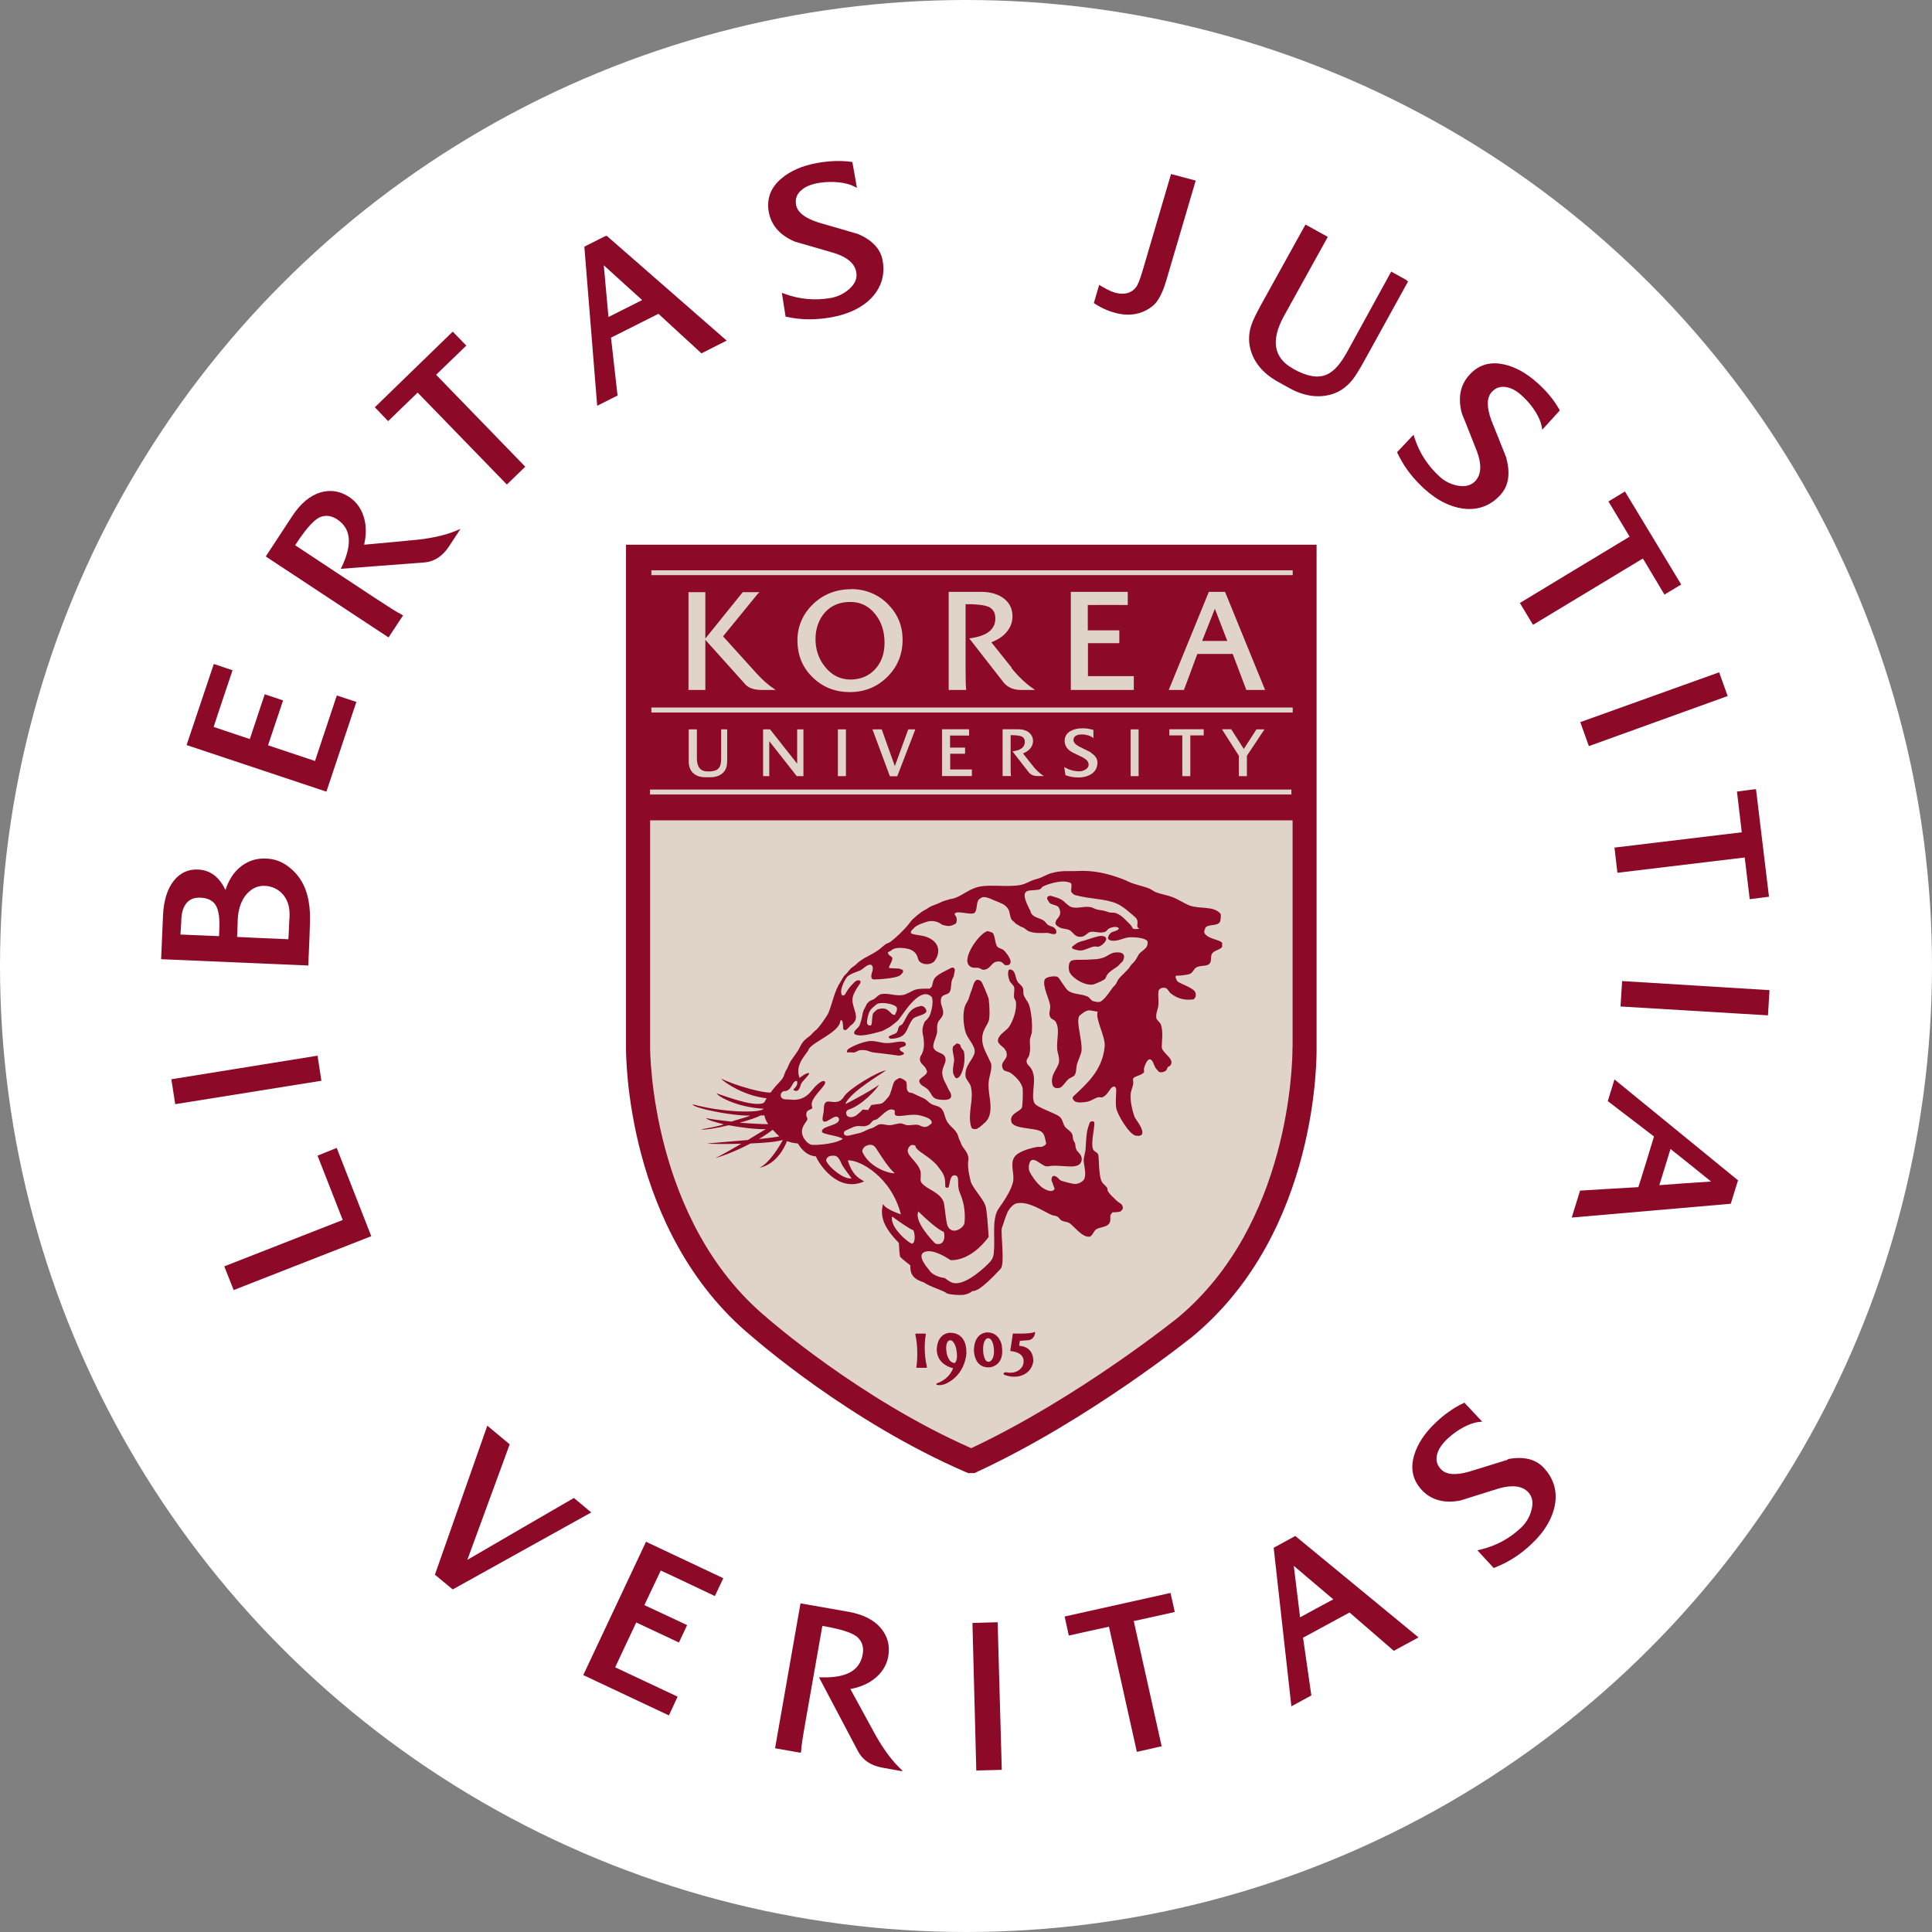 <svg width="48" height="48" viewBox="0 0 48 48" fill="none" xmlns="http://www.w3.org/2000/svg">
<rect x="0" y="0" width="48" height="48" fill="#808080" stroke="none"/>
<circle cx="24" cy="24" r="24" fill="white"/>
<g clip-path="url(#clip0_81_6259)">
<path d="M6.66 18.514C6.684 18.444 7.033 17.402 7.033 17.402L6.577 17.249C6.577 17.249 6.231 18.288 6.207 18.361C6.141 18.341 5.372 18.081 5.308 18.061C5.385 17.815 5.761 16.703 5.765 16.689L5.778 16.653L5.312 16.496L4.636 18.511L4.676 18.524L8.109 19.669L8.854 17.439L8.368 17.279C8.368 17.279 7.849 18.834 7.826 18.907C7.756 18.884 6.727 18.541 6.66 18.517V18.514Z" fill="#8C0A28"/>
<path d="M43.008 29.881L43.181 29.325L40.111 26.818L39.945 27.357C39.945 27.357 41.053 28.206 41.093 28.236C41.08 28.286 40.724 29.445 40.704 29.494C40.651 29.494 39.256 29.581 39.256 29.581L39.049 30.25L42.998 29.907L43.008 29.881ZM41.227 29.441C41.257 29.348 41.476 28.639 41.503 28.546C41.583 28.609 42.379 29.245 42.512 29.355C42.339 29.365 41.327 29.434 41.227 29.445V29.441Z" fill="#8C0A28"/>
<path d="M24.16 40.322L24.256 43.988L24.889 43.971L24.786 40.305H24.749L24.16 40.322Z" fill="#8C0A28"/>
<path d="M42.712 16.703L39.262 17.941L39.475 18.537L42.925 17.292L42.911 17.259L42.712 16.703Z" fill="#8C0A28"/>
<path d="M43.963 24.6L40.301 24.374L40.261 25.006L43.923 25.226L43.927 25.186L43.963 24.6Z" fill="#8C0A28"/>
<path d="M4.353 27.433L7.985 26.851L7.889 26.228L4.256 26.814L4.263 26.851L4.353 27.433Z" fill="#8C0A28"/>
<path d="M37.468 36.263L36.945 36.426L36.499 36.563C36.163 36.66 35.929 36.639 35.8 36.503C35.693 36.39 35.663 36.26 35.713 36.103C35.753 35.98 35.846 35.85 35.989 35.721C36.226 35.508 36.529 35.348 36.745 35.328L36.825 35.321L36.382 34.848L36.356 34.862C36.112 34.978 35.883 35.141 35.673 35.341C35.397 35.601 35.217 35.874 35.134 36.157C35.034 36.49 35.1 36.779 35.327 37.022C35.56 37.269 35.88 37.355 36.272 37.282C36.279 37.282 36.465 37.222 36.465 37.222L37.241 36.979C37.574 36.886 37.817 36.916 37.964 37.069C38.074 37.185 38.1 37.335 38.047 37.525C38 37.695 37.914 37.838 37.787 37.958C37.501 38.228 37.165 38.407 36.788 38.497L36.705 38.517L37.111 38.957L37.238 38.904C37.528 38.78 37.807 38.594 38.067 38.344C38.393 38.035 38.59 37.685 38.64 37.335C38.683 37.006 38.586 36.713 38.35 36.463C38.147 36.247 37.847 36.177 37.454 36.253L37.468 36.263Z" fill="#8C0A28"/>
<path d="M37.428 11.382L37.225 10.873L37.051 10.44C36.932 10.114 36.935 9.877 37.061 9.741C37.165 9.624 37.294 9.588 37.454 9.624C37.581 9.651 37.717 9.734 37.857 9.874C38.09 10.094 38.267 10.387 38.303 10.597L38.317 10.676L38.753 10.197L38.739 10.17C38.606 9.937 38.426 9.721 38.213 9.528C37.93 9.271 37.644 9.112 37.358 9.052C37.018 8.978 36.732 9.065 36.509 9.311C36.279 9.561 36.216 9.884 36.319 10.27C36.319 10.277 36.395 10.457 36.395 10.457L36.695 11.216C36.815 11.542 36.802 11.785 36.659 11.945C36.552 12.062 36.406 12.101 36.209 12.065C36.036 12.028 35.886 11.955 35.76 11.835C35.47 11.569 35.264 11.249 35.144 10.88L35.12 10.8L34.708 11.236L34.771 11.359C34.917 11.642 35.124 11.905 35.39 12.148C35.723 12.451 36.086 12.621 36.435 12.644C36.768 12.664 37.055 12.544 37.281 12.291C37.481 12.072 37.528 11.765 37.424 11.386L37.428 11.382Z" fill="#8C0A28"/>
<path d="M21.709 43.029C21.709 43.029 21.243 42.176 21.127 41.963C21.26 41.94 21.49 41.88 21.686 41.737C21.899 41.584 22.029 41.381 22.069 41.151C22.116 40.885 22.052 40.651 21.886 40.452C21.713 40.245 21.44 40.109 21.083 40.045L19.928 39.842L19.888 39.836L19.256 43.435L19.895 43.548L19.905 43.495C19.912 43.368 19.938 43.195 20.015 42.759C20.015 42.759 20.418 40.472 20.431 40.395C21.017 40.492 21.24 40.608 21.317 40.688C21.426 40.798 21.463 40.934 21.433 41.104C21.36 41.504 21.03 41.69 20.414 41.673H20.348L21.323 43.521C21.44 43.734 21.643 43.868 21.926 43.918L22.442 44.011L22.345 43.918C22.119 43.698 21.889 43.365 21.709 43.029Z" fill="#8C0A28"/>
<path d="M5.931 21.574C5.785 21.704 5.675 21.887 5.601 22.113C5.452 21.79 5.222 21.617 4.926 21.604C4.673 21.59 4.463 21.69 4.306 21.897C4.153 22.096 4.067 22.383 4.05 22.742L4.003 23.831L7.659 23.988L7.689 23.292C7.702 22.985 7.706 22.782 7.699 22.666C7.686 22.429 7.642 22.22 7.569 22.047C7.483 21.847 7.356 21.68 7.186 21.547C7.017 21.411 6.823 21.337 6.614 21.331C6.351 21.317 6.121 21.401 5.931 21.574ZM4.483 23.222L4.503 22.916C4.503 22.716 4.536 22.559 4.629 22.443C4.709 22.346 4.816 22.296 4.982 22.303C5.125 22.309 5.299 22.349 5.385 22.539C5.452 22.689 5.458 22.905 5.448 23.115C5.448 23.115 5.442 23.242 5.442 23.258C5.425 23.258 4.499 23.218 4.479 23.218L4.483 23.222ZM7.086 22.299C7.186 22.463 7.21 22.629 7.186 22.895C7.186 22.895 7.17 23.292 7.163 23.335C7.146 23.335 5.908 23.282 5.891 23.278C5.891 23.262 5.904 22.932 5.904 22.932C5.904 22.679 5.958 22.446 6.081 22.273C6.221 22.076 6.411 21.993 6.597 22.01C6.833 22.023 7.007 22.166 7.083 22.296L7.086 22.299Z" fill="#8C0A28"/>
<path d="M26.454 40.165L26.46 40.205L26.554 40.635C26.554 40.635 27.479 40.428 27.552 40.415C27.569 40.492 28.245 43.525 28.245 43.525L28.861 43.385C28.861 43.385 28.185 40.355 28.168 40.275C28.242 40.262 29.187 40.049 29.187 40.049L29.081 39.576L26.45 40.162L26.454 40.165Z" fill="#8C0A28"/>
<path d="M40.371 12.211L40.338 12.231L39.961 12.458C39.961 12.458 40.447 13.27 40.487 13.333C40.417 13.373 37.761 14.981 37.761 14.981L38.087 15.524C38.087 15.524 40.747 13.916 40.817 13.876C40.854 13.939 41.353 14.772 41.353 14.772L41.769 14.522L40.374 12.215L40.371 12.211Z" fill="#8C0A28"/>
<path d="M43.63 19.609H43.59L43.154 19.666C43.154 19.666 43.267 20.605 43.274 20.678C43.194 20.688 40.111 21.058 40.111 21.058L40.184 21.684C40.184 21.684 43.267 21.314 43.347 21.304C43.357 21.377 43.471 22.34 43.471 22.34L43.95 22.279L43.627 19.603L43.63 19.609Z" fill="#8C0A28"/>
<path d="M9.31 10.117L9.337 10.144L9.643 10.463C9.643 10.463 10.323 9.804 10.376 9.754C10.432 9.811 12.593 12.038 12.593 12.038L13.05 11.595C13.05 11.595 10.889 9.368 10.835 9.311C10.889 9.261 11.585 8.586 11.585 8.586L11.248 8.239L9.314 10.117H9.31Z" fill="#8C0A28"/>
<path d="M5.805 32.051L9.224 30.713L8.365 28.519L7.889 28.712L8.515 30.31L5.572 31.462L5.805 32.051Z" fill="#8C0A28"/>
<path d="M14.261 37.215C14.261 37.215 11.791 38.647 11.611 38.754C11.684 38.557 12.663 35.884 12.663 35.884L12.107 35.421L10.805 39.123L11.248 39.489L14.691 37.575L14.644 37.538L14.261 37.219V37.215Z" fill="#8C0A28"/>
<path d="M10.259 13.42C10.259 13.42 9.29 13.513 9.047 13.533C9.077 13.403 9.114 13.167 9.061 12.931C9.004 12.674 8.871 12.474 8.671 12.345C8.448 12.198 8.208 12.161 7.959 12.235C7.699 12.315 7.469 12.508 7.266 12.814L6.624 13.793L6.604 13.826L9.653 15.837L10.013 15.291L9.966 15.261C9.857 15.208 9.707 15.111 9.334 14.868C9.334 14.868 7.396 13.59 7.333 13.546C7.656 13.044 7.849 12.89 7.955 12.847C8.099 12.791 8.238 12.811 8.382 12.907C8.718 13.134 8.758 13.51 8.498 14.069L8.468 14.132L10.552 13.973C10.795 13.949 10.995 13.819 11.155 13.576L11.441 13.14L11.322 13.19C11.032 13.31 10.636 13.39 10.256 13.42H10.259Z" fill="#8C0A28"/>
<path d="M21.303 5.809L20.777 5.656L20.328 5.526C19.995 5.419 19.811 5.273 19.778 5.09C19.752 4.936 19.798 4.81 19.928 4.71C20.025 4.627 20.174 4.57 20.371 4.54C20.687 4.494 21.023 4.53 21.217 4.63L21.29 4.667L21.177 4.028L21.147 4.021C20.877 3.984 20.597 3.998 20.311 4.047C19.938 4.114 19.638 4.244 19.415 4.434C19.149 4.657 19.042 4.936 19.099 5.263C19.159 5.596 19.375 5.845 19.745 6.002L19.938 6.058L20.721 6.285C21.05 6.388 21.236 6.548 21.273 6.758C21.303 6.914 21.243 7.054 21.093 7.187C20.96 7.3 20.807 7.374 20.637 7.404C20.251 7.47 19.868 7.437 19.505 7.304L19.425 7.277L19.518 7.866L19.655 7.893C19.965 7.95 20.301 7.946 20.657 7.883C21.1 7.803 21.46 7.623 21.689 7.36C21.909 7.104 21.989 6.808 21.929 6.475C21.879 6.182 21.666 5.959 21.297 5.805L21.303 5.809Z" fill="#8C0A28"/>
<path d="M15.04 5.865L14.518 6.128L14.837 10.081L15.343 9.827C15.343 9.827 15.187 8.442 15.18 8.389C15.23 8.366 16.309 7.82 16.359 7.796C16.395 7.833 17.428 8.779 17.428 8.779L18.054 8.462L15.07 5.855L15.047 5.869M15.956 7.454C15.87 7.497 15.207 7.83 15.117 7.876C15.107 7.777 15.017 6.761 15.001 6.591C15.127 6.708 15.879 7.387 15.956 7.457V7.454Z" fill="#8C0A28"/>
<path d="M34.95 6.961L34.564 6.748L33.479 8.725C33.153 9.315 32.84 9.558 32.117 9.158H32.124C31.644 8.895 31.568 8.456 31.897 7.856L32.989 5.885L32.434 5.579L31.341 7.553C31.208 7.793 31.128 7.963 31.092 8.069C31.025 8.269 31.015 8.466 31.062 8.655C31.145 8.998 31.378 9.281 31.761 9.491L32.031 9.641C32.41 9.851 32.776 9.897 33.113 9.787C33.296 9.728 33.456 9.611 33.589 9.451C33.662 9.365 33.762 9.205 33.895 8.965L34.984 6.991L34.947 6.971L34.95 6.961Z" fill="#8C0A28"/>
<path d="M15.806 40.309C15.873 40.339 16.868 40.808 16.868 40.808L17.071 40.375C17.071 40.375 16.079 39.909 16.009 39.879C16.039 39.812 16.386 39.083 16.416 39.02C16.652 39.123 17.711 39.633 17.724 39.636L17.761 39.653L17.97 39.21L16.049 38.304L16.033 38.341L14.491 41.617L16.619 42.619L16.835 42.153C16.835 42.153 15.353 41.457 15.284 41.424C15.313 41.357 15.776 40.375 15.806 40.312V40.309Z" fill="#8C0A28"/>
<path d="M32.157 38.174L31.644 38.454L32.084 42.393L32.58 42.123C32.58 42.123 32.38 40.741 32.374 40.688C32.42 40.665 33.486 40.085 33.529 40.062C33.569 40.099 34.628 41.014 34.628 41.014L35.243 40.681L32.181 38.161L32.154 38.174M33.123 39.736C33.036 39.779 32.387 40.135 32.3 40.182C32.287 40.082 32.164 39.07 32.144 38.904C32.274 39.013 33.049 39.669 33.126 39.736H33.123Z" fill="#8C0A28"/>
<path d="M32.71 26.015V13.533H15.553V26.022C15.553 26.205 15.54 30.593 18.666 33.194L18.66 33.187C18.759 33.273 21.097 35.324 24 36.576L24.057 36.599H24.213L24.273 36.569C27.07 35.274 29.617 33.214 29.643 33.194C32.773 30.587 32.713 26.198 32.71 26.012V26.015Z" fill="#8C0A28"/>
<path d="M16.183 14.169V14.289H32.117V14.169H16.183Z" fill="#DFD4C7"/>
<path d="M16.183 17.578V17.702H32.117V17.578H16.183Z" fill="#DFD4C7"/>
<path d="M16.149 19.616V19.739H32.084V19.616H16.149Z" fill="#DFD4C7"/>
<path d="M19.152 17.059C19.069 16.992 18.986 16.933 18.813 16.749C18.813 16.749 18.077 15.934 17.964 15.81C17.99 15.777 18.819 14.765 18.819 14.762L18.869 14.712H18.453L17.524 15.864V14.712H17.105V17.142H17.524V15.897L18.496 16.979C18.576 17.086 18.723 17.142 18.926 17.142H19.272L19.189 17.082L19.156 17.059H19.152Z" fill="#DFD4C7"/>
<path d="M21.147 14.639C20.777 14.639 20.457 14.762 20.201 15.008C19.945 15.255 19.812 15.561 19.812 15.91C19.812 16.28 19.941 16.593 20.198 16.836C20.448 17.076 20.754 17.195 21.113 17.195C21.473 17.195 21.786 17.072 22.039 16.823C22.292 16.576 22.425 16.263 22.425 15.894C22.425 15.554 22.305 15.261 22.069 15.018C21.823 14.768 21.513 14.639 21.15 14.635M21.13 16.883C20.877 16.883 20.664 16.776 20.497 16.566C20.341 16.373 20.261 16.14 20.261 15.88C20.261 15.621 20.341 15.388 20.497 15.214C20.654 15.041 20.864 14.955 21.123 14.955C21.383 14.955 21.59 15.058 21.753 15.268C21.902 15.458 21.976 15.694 21.976 15.967C21.976 16.24 21.899 16.453 21.746 16.623C21.59 16.793 21.383 16.883 21.13 16.883Z" fill="#DFD4C7"/>
<path d="M27.026 15.98C27.076 15.98 27.809 15.98 27.809 15.98V15.661C27.809 15.661 27.076 15.661 27.026 15.661V15.031C27.196 15.028 27.982 15.031 27.992 15.031H28.019V14.705H26.604V14.732V17.142H28.169V16.799C28.169 16.799 27.08 16.799 27.03 16.799V15.98H27.026Z" fill="#DFD4C7"/>
<path d="M30.422 14.705H30.033L29.037 17.142H29.414C29.414 17.142 29.737 16.283 29.747 16.247H30.626C30.639 16.28 30.965 17.142 30.965 17.142H31.431L30.436 14.705H30.419M30.492 15.924H29.866C29.89 15.86 30.14 15.231 30.183 15.125C30.223 15.231 30.469 15.864 30.492 15.924Z" fill="#DFD4C7"/>
<path d="M25.135 16.59C25.135 16.59 24.733 16.084 24.629 15.957C24.712 15.927 24.859 15.86 24.972 15.744C25.095 15.617 25.155 15.471 25.155 15.314C25.155 15.135 25.089 14.988 24.952 14.878C24.812 14.765 24.619 14.705 24.38 14.705H23.57V17.142H24.003V17.106C23.993 17.026 23.99 16.899 23.99 16.61V15.011C24.386 15.008 24.546 15.058 24.606 15.101C24.689 15.161 24.729 15.244 24.729 15.364C24.729 15.634 24.529 15.794 24.127 15.854L24.08 15.86L24.932 16.953C25.032 17.079 25.182 17.142 25.372 17.142H25.718L25.645 17.092C25.472 16.972 25.282 16.789 25.125 16.59H25.135Z" fill="#DFD4C7"/>
<path d="M23.604 18.727H23.977V18.574C23.977 18.574 23.627 18.574 23.604 18.574V18.274C23.684 18.274 24.06 18.274 24.063 18.274H24.077V18.118H23.404V18.131V19.28H24.146V19.117C24.146 19.117 23.631 19.117 23.607 19.117V18.727H23.604Z" fill="#DFD4C7"/>
<path d="M18.057 18.121H17.917V18.837C17.917 19.05 17.867 19.166 17.608 19.166H17.578C17.404 19.166 17.314 19.057 17.314 18.837V18.121H17.111V18.837C17.111 18.924 17.111 18.983 17.121 19.02C17.135 19.087 17.161 19.143 17.201 19.186C17.278 19.27 17.384 19.31 17.524 19.31H17.654C17.791 19.31 17.901 19.266 17.977 19.186C18.017 19.14 18.047 19.083 18.057 19.02C18.064 18.983 18.067 18.924 18.067 18.837V18.121H18.054H18.057Z" fill="#DFD4C7"/>
<path d="M19.805 18.121V18.134C19.805 18.134 19.805 18.907 19.805 18.973C19.762 18.92 19.132 18.121 19.132 18.121H18.959V19.283H19.112C19.112 19.283 19.112 18.481 19.112 18.414C19.156 18.467 19.795 19.283 19.795 19.283H19.961V18.121H19.808H19.805Z" fill="#DFD4C7"/>
<path d="M20.817 18.121V19.283H21.017V18.121H21.003H20.817Z" fill="#DFD4C7"/>
<path d="M28.089 19.283H28.288V19.03V18.378V18.134V18.121H28.275H28.089V18.378V19.03V19.283Z" fill="#DFD4C7"/>
<path d="M22.565 18.121C22.565 18.121 22.255 18.97 22.232 19.033C22.209 18.97 21.906 18.121 21.906 18.121H21.676L22.109 19.286H22.292L22.741 18.121H22.565Z" fill="#DFD4C7"/>
<path d="M27.106 18.694L26.95 18.617L26.817 18.551C26.72 18.501 26.67 18.444 26.67 18.384C26.67 18.334 26.694 18.297 26.74 18.274C26.777 18.254 26.827 18.244 26.887 18.248C26.99 18.248 27.093 18.281 27.146 18.324L27.166 18.341V18.134H27.16C27.076 18.108 26.99 18.094 26.897 18.094C26.777 18.094 26.674 18.118 26.594 18.164C26.497 18.221 26.451 18.301 26.451 18.407C26.451 18.514 26.504 18.604 26.61 18.674L26.667 18.704L26.9 18.817C26.997 18.87 27.047 18.927 27.047 18.997C27.047 19.047 27.02 19.09 26.966 19.12C26.92 19.15 26.867 19.163 26.813 19.163C26.69 19.163 26.57 19.13 26.464 19.07L26.441 19.057L26.471 19.26H26.477C26.57 19.296 26.677 19.316 26.79 19.316C26.93 19.316 27.053 19.28 27.143 19.21C27.226 19.143 27.266 19.053 27.266 18.947C27.266 18.854 27.213 18.77 27.106 18.704V18.694Z" fill="#DFD4C7"/>
<path d="M29.051 18.118V18.271C29.051 18.271 29.35 18.271 29.374 18.271V19.283H29.573C29.573 19.283 29.573 18.297 29.573 18.271H29.906V18.118H29.051Z" fill="#DFD4C7"/>
<path d="M31.218 18.118C31.218 18.118 30.922 18.574 30.902 18.607C30.882 18.577 30.589 18.118 30.589 18.118H30.359C30.359 18.118 30.772 18.77 30.779 18.777C30.779 18.784 30.779 19.283 30.779 19.283H30.979C30.979 19.283 30.979 18.784 30.979 18.777C30.982 18.77 31.415 18.121 31.415 18.121H31.222L31.218 18.118Z" fill="#DFD4C7"/>
<path d="M25.655 19.02C25.655 19.02 25.462 18.78 25.415 18.717C25.455 18.704 25.525 18.67 25.578 18.617C25.635 18.557 25.665 18.487 25.665 18.411C25.665 18.324 25.631 18.258 25.568 18.201C25.502 18.148 25.408 18.118 25.295 18.118H24.909V19.28H25.115V19.263C25.109 19.223 25.109 19.166 25.109 19.027V18.264C25.299 18.264 25.372 18.288 25.402 18.308C25.442 18.334 25.462 18.377 25.462 18.431C25.462 18.557 25.368 18.637 25.175 18.664H25.152L25.558 19.186C25.608 19.246 25.675 19.28 25.768 19.28H25.934L25.898 19.256C25.814 19.2 25.725 19.113 25.651 19.017L25.655 19.02Z" fill="#DFD4C7"/>
<path d="M32.111 26.022V26.049C32.111 26.418 32.044 30.42 29.264 32.737C29.241 32.754 26.813 34.715 24.13 35.98C21.363 34.762 19.079 32.761 19.056 32.741L19.049 32.734C16.186 30.35 16.152 26.178 16.152 26.025V20.382H32.114V26.018L32.111 26.022Z" fill="#DFD4C7"/>
<path d="M22.788 33.983H23.008C23.038 33.983 23.028 33.956 23.028 33.956C22.938 33.563 22.985 33.253 23.001 33.16C23.001 33.16 23.011 33.133 22.978 33.133H22.761C22.732 33.133 22.741 33.157 22.741 33.157C22.815 33.46 22.788 33.843 22.768 33.953C22.768 33.953 22.755 33.983 22.788 33.983Z" fill="#8C0A28"/>
<path d="M23.601 33.11C23.251 33.144 23.274 33.553 23.274 33.553C23.294 33.923 23.68 33.992 23.68 33.992C23.574 34.276 23.294 34.362 23.294 34.362C23.228 34.389 23.277 34.405 23.277 34.405C23.361 34.432 23.484 34.385 23.484 34.385C23.997 34.156 24.01 33.62 24.01 33.62C24.02 33.074 23.604 33.114 23.604 33.114M23.724 33.863C23.557 33.866 23.517 33.606 23.517 33.606C23.474 33.32 23.587 33.303 23.587 33.303C23.704 33.267 23.757 33.51 23.757 33.51C23.814 33.789 23.727 33.859 23.727 33.859L23.724 33.863Z" fill="#8C0A28"/>
<path d="M24.892 33.44C24.892 33.44 24.846 33.1 24.526 33.103C24.526 33.103 24.21 33.097 24.197 33.533C24.197 33.533 24.183 33.992 24.583 33.972C24.583 33.972 24.972 33.949 24.889 33.44M24.593 33.826C24.443 33.883 24.426 33.573 24.426 33.573C24.41 33.28 24.529 33.25 24.529 33.25C24.649 33.22 24.683 33.437 24.683 33.437C24.739 33.769 24.593 33.826 24.593 33.826Z" fill="#8C0A28"/>
<path d="M24.989 34.093C25.325 34.159 25.415 33.919 25.415 33.919C25.522 33.583 25.099 33.566 25.099 33.566L25.165 33.13C25.165 33.13 25.588 33.15 25.701 33.094C25.701 33.094 25.728 33.077 25.711 33.14C25.711 33.14 25.688 33.283 25.548 33.297L25.338 33.313L25.319 33.437C25.319 33.437 25.678 33.43 25.671 33.819C25.671 33.819 25.658 34.119 25.305 34.196C25.305 34.196 25.139 34.232 24.949 34.156C24.949 34.156 24.922 34.142 24.936 34.119C24.936 34.119 24.949 34.093 24.979 34.096L24.989 34.093Z" fill="#8C0A28"/>
<path d="M23.747 25.942C23.774 25.909 23.807 25.932 23.837 25.942C23.863 25.949 23.863 26.002 23.88 26.029C23.89 26.049 23.94 26.102 23.947 26.118C23.99 26.315 23.947 26.571 23.86 26.718C23.834 26.764 23.794 26.788 23.767 26.788C23.73 26.791 23.717 26.738 23.704 26.718C23.647 26.638 23.69 26.451 23.704 26.365C23.717 26.252 23.63 26.072 23.687 25.989L23.75 25.942H23.747Z" fill="#8C0A28"/>
<path d="M21.084 26.148C21.13 26.135 21.2 26.158 21.227 26.148L21.29 26.122C21.363 26.075 21.436 26.088 21.513 26.095C21.55 26.099 21.663 26.148 21.699 26.148C21.759 26.155 22.039 26.185 22.335 26.228C22.335 26.228 22.495 26.208 22.452 26.162C22.479 26.192 22.448 26.138 22.385 26.115L22.365 26.092C22.365 26.092 22.312 26.045 22.409 26.015C22.372 26.025 22.472 26.002 22.492 25.979C22.532 25.939 22.475 25.892 22.475 25.892C22.335 25.845 22.175 25.935 21.966 25.912C21.863 25.902 21.713 25.845 21.566 25.869C21.406 25.899 21.17 25.989 21.06 26.075C21.06 26.075 21.007 26.168 21.084 26.145V26.148Z" fill="#8C0A28"/>
<path d="M22.865 24.993C23.008 24.983 23.015 25.133 23.018 25.12C23.001 25.226 22.738 25.236 22.678 25.319C22.495 25.556 22.572 25.785 22.139 25.809C22.139 25.809 22.052 25.789 22.086 25.752C22.112 25.722 22.219 25.695 22.255 25.672C22.312 25.639 22.305 25.549 22.342 25.496C22.349 25.483 22.398 25.466 22.412 25.453C22.532 25.289 22.545 25.123 22.761 25.026C22.771 25.02 22.848 25 22.865 24.996V24.993Z" fill="#8C0A28"/>
<path d="M24.25 24.354C24.3 24.327 24.346 24.354 24.38 24.384C24.399 24.397 24.556 24.777 24.563 24.813C24.583 24.95 24.599 25.269 24.563 25.369C24.509 25.512 24.38 25.622 24.406 25.872C24.423 26.022 24.486 26.135 24.549 26.265C24.556 26.285 24.623 26.411 24.626 26.438C24.649 26.575 24.576 26.748 24.566 26.858C24.533 27.131 24.643 27.38 24.599 27.64C24.579 27.753 24.546 27.81 24.483 27.88L24.433 27.92C24.419 27.946 24.396 27.956 24.37 27.976L24.34 28.006C24.293 28.016 24.29 28.046 24.27 28.046C24.153 28.073 24.13 28.003 24.137 28.02C24.017 27.687 24.216 27.294 24.113 26.974C24.09 26.901 24.003 26.824 23.99 26.748C23.95 26.458 24.22 26.305 24.216 26.112C24.216 25.972 24.033 25.792 23.993 25.656C23.94 25.496 23.907 25.189 23.977 24.99C23.993 24.94 24.057 24.86 24.073 24.793C24.107 24.67 24.157 24.567 24.177 24.484C24.183 24.457 24.2 24.42 24.213 24.397C24.216 24.39 24.243 24.36 24.25 24.354Z" fill="#8C0A28"/>
<path d="M27.699 23.665C27.895 23.641 27.982 23.718 27.892 23.884L27.852 23.921C27.852 23.921 27.786 23.994 27.772 24.004C27.679 24.074 27.589 24.117 27.516 24.204C27.493 24.234 27.473 24.311 27.439 24.334C27.389 24.37 27.203 24.45 27.156 24.46C26.92 24.497 26.597 24.264 26.564 24.127C26.534 24.011 26.564 23.898 26.614 23.871C26.694 23.831 26.903 23.851 26.977 23.844C27.16 23.831 27.273 23.844 27.413 23.791C27.499 23.765 27.596 23.675 27.696 23.665H27.699Z" fill="#8C0A28"/>
<path d="M26.694 23.585C26.694 23.585 26.803 23.631 26.903 23.608C26.973 23.591 27.103 23.532 27.17 23.518C27.21 23.508 27.266 23.528 27.303 23.518C27.409 23.485 27.609 23.275 27.373 23.252C27.286 23.245 27.026 23.342 26.947 23.365C26.867 23.385 26.817 23.398 26.75 23.435C26.733 23.445 26.64 23.521 26.65 23.508C26.65 23.508 26.59 23.558 26.694 23.588V23.585Z" fill="#8C0A28"/>
<path d="M24.992 23.984C24.922 23.974 24.922 23.858 24.749 23.894C24.626 23.921 24.593 24.101 24.416 24.094L24.326 24.051C24.25 24.031 24.193 24.061 24.127 24.024C23.814 23.878 24.37 23.125 24.549 23.135C24.559 23.135 24.653 23.169 24.663 23.178C24.719 23.229 24.719 23.438 24.772 23.512C24.812 23.565 24.876 23.561 24.929 23.601C24.985 23.645 25.092 23.791 25.105 23.868C25.105 23.868 25.135 23.994 24.995 23.978L24.992 23.984Z" fill="#8C0A28"/>
<path d="M27.573 23.238C27.573 23.238 27.573 23.232 27.576 23.229C27.569 23.238 27.569 23.242 27.573 23.238Z" fill="#8C0A28"/>
<path d="M23.644 24.041C23.524 24.107 23.258 24.214 23.204 24.331C23.174 24.39 23.174 24.447 23.148 24.52C23.144 24.527 23.111 24.54 23.101 24.564C22.971 24.564 22.858 24.557 22.745 24.587C22.658 24.613 22.532 24.703 22.435 24.72C22.239 24.753 22.086 24.667 21.902 24.697C21.819 24.71 21.766 24.797 21.699 24.83C21.643 24.857 21.619 24.857 21.573 24.9L21.533 24.947C21.526 24.963 21.506 25.01 21.493 25.03C21.453 25.09 21.436 25.153 21.426 25.216C21.416 25.279 21.38 25.433 21.346 25.492C21.33 25.523 21.247 25.592 21.233 25.619C21.227 25.639 21.207 25.656 21.233 25.686C21.203 25.656 21.21 25.716 21.37 25.726C21.546 25.729 21.929 25.612 21.929 25.612L22.112 25.512C22.149 25.486 22.292 25.376 22.322 25.339C22.455 25.173 22.815 24.567 23.094 24.727L23.144 24.763C23.211 24.877 23.128 25.196 23.078 25.269L23.015 25.346C22.965 25.363 22.931 25.492 22.921 25.552C22.908 25.649 22.938 25.735 22.945 25.789C22.958 25.905 22.971 26.049 22.901 26.192C22.885 26.218 22.845 26.268 22.858 26.345C22.871 26.431 22.994 26.495 23.011 26.568C23.021 26.605 23.054 26.608 23.011 26.678C22.988 26.714 22.885 26.778 22.858 26.811C22.818 26.851 22.851 26.914 22.878 26.941C22.955 27.011 23.018 27.017 23.078 27.097C23.164 27.207 23.158 27.3 23.344 27.32C23.491 27.334 23.7 27.344 23.61 27.141L23.567 27.067C23.514 26.938 23.424 26.821 23.411 26.678C23.394 26.495 23.541 26.401 23.477 26.255C23.427 26.142 23.208 26.155 23.188 26.009C23.178 25.925 23.261 25.752 23.277 25.676C23.294 25.569 23.267 25.503 23.301 25.409C23.324 25.343 23.421 25.269 23.431 25.189C23.451 25.043 23.337 24.95 23.387 24.79C23.411 24.707 23.541 24.717 23.587 24.657C23.647 24.574 23.614 24.46 23.654 24.344C23.657 24.331 23.69 24.261 23.697 24.251C23.694 24.244 23.724 24.101 23.724 24.101C23.704 24.011 23.647 24.047 23.64 24.044M22.235 25.213C22.112 25.239 22.099 24.976 21.799 25.08C21.783 25.086 21.699 25.163 21.693 25.176C21.656 25.256 21.676 25.456 21.636 25.476C21.636 25.476 21.52 25.506 21.543 25.356C21.579 25.123 21.623 25.08 21.743 24.98C21.759 24.966 21.803 24.933 21.826 24.93C21.966 24.896 22.229 24.953 22.275 25.023C22.315 25.083 22.229 25.213 22.235 25.213Z" fill="#8C0A28"/>
<path d="M30.376 23.451C30.356 23.342 30.06 23.352 29.94 23.205C29.896 23.148 29.93 23.115 29.94 23.072C29.973 22.945 30.243 23.022 30.306 22.909C30.333 22.862 30.339 22.722 30.323 22.702C30.153 22.496 29.797 22.593 29.544 22.493C29.42 22.443 29.27 22.343 29.144 22.293C28.984 22.233 28.861 22.223 28.701 22.16C28.665 22.143 28.595 22.093 28.555 22.076C28.375 22.006 28.235 21.99 28.055 21.913C28.035 21.907 27.979 21.873 27.955 21.867C27.886 21.837 27.862 21.83 27.786 21.803C27.509 21.704 27.16 21.617 26.763 21.64C26.587 21.65 26.387 21.617 26.117 21.694C26.024 21.717 25.895 21.797 25.808 21.823C25.745 21.843 25.695 21.853 25.638 21.877C25.561 21.907 25.492 21.953 25.385 21.98C25.079 22.05 24.672 21.973 24.363 22.023C24.093 22.067 23.94 22.236 23.717 22.313C23.65 22.336 23.62 22.329 23.557 22.353C23.517 22.366 23.427 22.389 23.397 22.406C23.304 22.453 23.244 22.469 23.141 22.513C23.088 22.536 23.028 22.582 22.978 22.609C22.905 22.646 22.898 22.656 22.838 22.702L22.788 22.739C22.788 22.739 22.678 22.836 22.665 22.849C22.622 22.895 22.582 22.955 22.542 23.002C22.428 23.132 22.259 23.298 22.119 23.402C22.069 23.438 22.032 23.432 21.986 23.471C21.932 23.512 21.886 23.555 21.836 23.595C21.719 23.678 21.603 23.735 21.476 23.804L21.393 23.858C21.283 23.928 21.29 23.958 21.177 24.031C21.103 24.081 21.07 24.157 21.003 24.214C20.96 24.247 20.907 24.357 20.877 24.404C20.737 24.607 20.684 24.91 20.584 25.163C20.554 25.236 20.311 25.586 20.251 25.606L20.208 25.649C20.174 25.679 20.174 25.686 20.141 25.719C20.068 25.782 19.998 25.819 19.941 25.899C19.895 25.959 19.868 26.032 19.828 26.098C19.765 26.202 19.662 26.318 19.608 26.431C19.585 26.475 19.572 26.515 19.555 26.555C19.549 26.561 19.545 26.568 19.545 26.568C19.515 26.601 19.469 26.744 19.469 26.744C19.419 26.858 19.302 26.924 19.146 27.144C18.966 27.157 18.34 26.997 17.914 26.798C18.01 26.904 18.486 27.224 19.046 27.287C19.009 27.34 19.006 27.397 18.939 27.414C18.716 27.467 18.327 27.347 17.804 27.164C17.834 27.237 18.293 27.507 18.973 27.547C18.873 27.663 17.94 27.637 17.211 27.437C17.185 27.514 18.123 27.723 18.64 27.717C18.55 27.76 18.32 27.813 18.17 27.866C17.934 27.84 17.608 27.8 17.544 27.776C17.558 27.823 17.791 27.886 17.984 27.933C17.797 28 17.524 28.036 17.418 28.059C17.494 28.079 17.794 28.033 18.104 27.956C18.377 28.009 18.796 28.063 19.026 28.053C18.969 28.083 18.75 28.223 18.58 28.323C18.14 28.363 17.664 28.399 17.564 28.412C17.621 28.422 18.007 28.426 18.416 28.416C18.167 28.562 17.9 28.715 17.771 28.772C17.96 28.722 18.3 28.592 18.646 28.409C18.989 28.396 19.312 28.369 19.449 28.319C19.402 28.419 19.126 28.898 18.866 29.012C18.979 28.992 19.335 28.892 19.555 28.349C19.632 28.382 19.722 28.402 19.822 28.409C19.878 28.496 20.015 28.715 20.271 28.729C20.324 28.878 20.8 29.654 21.47 29.351C21.276 29.245 21.16 29.138 21.063 28.829C21.36 28.809 22.145 29.241 22.382 30.17C22.195 30.107 21.962 30.001 21.939 29.907C21.889 30.124 21.856 30.4 22.332 30.88C22.342 30.983 22.339 31.106 22.362 31.223C22.442 31.306 22.532 31.366 22.615 31.436C22.622 31.569 22.602 31.755 22.958 31.862C23.078 31.962 23.467 32.068 23.524 32.135C23.64 32.171 23.81 32.178 23.937 32.171C23.937 32.171 24.103 32.141 24.15 32.078C24.233 32.075 24.35 32.072 24.862 31.522C24.969 31.392 24.862 30.683 24.889 30.513C24.939 30.387 24.962 30.274 25.032 30.117C25.032 30.117 25.102 29.964 25.232 29.904C25.242 29.901 25.248 29.901 25.259 29.897C25.555 29.831 25.941 30.107 26.124 30.184C26.191 30.21 26.224 30.197 26.277 30.23C26.304 30.244 26.341 30.303 26.367 30.32C26.434 30.357 26.497 30.347 26.567 30.387C26.674 30.447 26.89 30.76 27.076 30.723C27.136 30.71 27.18 30.576 27.233 30.543C27.32 30.49 27.443 30.493 27.523 30.433C27.612 30.363 27.576 30.284 27.589 30.187C27.589 30.184 27.629 30.137 27.636 30.12C27.679 30.117 27.776 30.12 27.835 30.1C27.842 30.1 27.869 30.067 27.879 30.057C27.915 30.017 27.889 29.974 27.879 29.944C27.866 29.907 27.776 29.867 27.746 29.834C27.679 29.767 27.566 29.671 27.523 29.591C27.503 29.551 27.529 29.541 27.499 29.501C27.469 29.454 27.393 29.408 27.369 29.348C27.283 29.158 27.316 28.732 27.279 28.672C27.243 28.616 27.2 28.622 27.166 28.569C27.093 28.452 27.183 28.073 27.19 27.926C27.196 27.806 27.08 27.88 27.08 27.88C26.983 28.119 26.993 28.226 26.97 28.569C26.966 28.599 26.923 28.782 26.923 28.815C26.923 28.935 26.993 29.138 26.943 29.281C26.927 29.328 26.83 29.418 26.7 29.415C26.65 29.415 26.401 29.351 26.344 29.325C26.334 29.318 26.281 29.258 26.277 29.258C26.154 29.158 26.128 29.251 26.124 29.301C26.121 29.351 26.141 29.361 26.151 29.391C26.154 29.421 26.204 29.528 26.201 29.534C26.201 29.544 26.154 29.661 25.924 29.524C25.751 29.418 25.578 29.128 25.568 29.078C25.545 28.968 25.578 28.882 25.602 28.845C25.688 28.765 25.791 28.875 25.878 28.922C25.901 28.935 25.954 28.972 25.981 28.975C26.031 28.985 26.114 28.965 26.124 28.965C26.46 28.945 26.81 29.068 26.87 28.842C26.907 28.699 26.767 28.622 26.744 28.566C26.713 28.492 26.727 28.489 26.71 28.409C26.71 28.402 26.683 28.352 26.677 28.346C26.644 28.286 26.667 28.236 26.634 28.169C26.6 28.096 26.5 28.053 26.457 27.99C26.401 27.906 26.401 27.803 26.324 27.743C26.211 27.65 25.755 27.514 25.701 27.407C25.615 27.24 25.721 26.931 25.681 26.721C25.658 26.598 25.618 26.531 25.541 26.455C25.512 26.425 25.498 26.381 25.508 26.341C25.528 26.268 25.568 26.288 25.588 26.122C25.602 26.032 25.581 25.929 25.588 25.832C25.588 25.815 25.631 25.672 25.635 25.656C25.655 25.406 25.621 25.146 25.568 24.97C25.541 24.883 25.462 24.807 25.435 24.723C25.412 24.654 25.438 24.613 25.412 24.544C25.388 24.484 25.312 24.44 25.282 24.39C25.222 24.3 25.238 24.151 25.145 24.101C25.079 24.064 25.052 24.114 25.059 24.101C25.035 24.181 25.042 24.261 25.082 24.367C25.099 24.414 25.182 24.477 25.195 24.524C25.212 24.607 25.182 24.703 25.195 24.79L25.239 24.88C25.272 25.103 25.152 25.399 25.062 25.522C24.999 25.606 24.809 25.709 24.796 25.832C24.786 25.909 24.819 25.912 24.836 25.942C24.866 25.982 24.956 26.035 24.969 26.075C24.979 26.105 24.992 26.098 25.002 26.128L25.012 26.188C25.029 26.345 24.826 26.378 24.922 26.565C24.949 26.618 25.045 26.618 25.099 26.651C25.199 26.714 25.392 26.894 25.408 27.051C25.418 27.117 25.408 27.477 25.388 27.52C25.342 27.62 25.092 27.657 25.122 27.853C25.152 28.066 25.718 28.006 25.875 28.119C25.951 28.173 25.964 28.286 25.988 28.389C26.001 28.442 25.944 28.462 25.921 28.476C25.861 28.512 25.818 28.482 25.745 28.499C25.561 28.536 25.268 28.619 25.192 28.765C25.095 28.935 25.209 29.168 25.169 29.365C25.129 29.541 24.995 29.758 24.899 29.901C24.839 29.987 24.766 30.074 24.736 30.194C24.669 30.457 24.716 30.766 24.696 31.073H24.692C24.692 31.073 24.706 31.236 24.596 31.352C24.473 31.485 24.05 31.882 23.75 31.882C23.64 31.878 23.594 31.842 23.471 31.752C23.394 31.745 23.218 31.702 23.118 31.599C23.084 31.542 22.755 31.206 22.961 31.109C23.158 31.019 23.474 31.216 23.62 31.309C23.68 31.309 24.11 31.332 24.563 30.733C24.543 30.42 24.516 30.02 24.479 29.947C24.433 29.794 24.173 29.524 24.12 29.361C24.087 29.228 24.023 28.972 24.063 28.792C24.047 28.592 23.92 28.549 23.867 28.386C23.854 28.346 23.837 28.312 23.827 28.299C23.81 28.239 23.8 28.189 23.764 28.136C23.684 28.016 23.607 27.99 23.534 27.87C23.457 27.747 23.471 27.593 23.354 27.514C23.291 27.47 23.204 27.467 23.131 27.424C23.078 27.394 23.015 27.317 22.954 27.29C22.885 27.26 22.865 27.25 22.795 27.217C22.761 27.201 22.698 27.171 22.668 27.157C22.638 27.141 22.605 27.157 22.578 27.134C22.492 27.061 22.555 26.994 22.512 26.871C22.508 26.854 22.475 26.854 22.465 26.828C22.428 26.818 22.369 26.761 22.319 26.794C22.252 26.844 22.232 26.828 22.192 26.931C22.169 26.997 22.122 27.194 22.079 27.244C22.039 27.29 21.989 27.357 21.926 27.404C21.866 27.433 21.816 27.43 21.816 27.43L21.649 27.453L21.566 27.58C21.566 27.58 21.476 27.567 21.43 27.567C21.416 27.597 21.306 27.683 21.273 27.713C21.133 27.797 21.047 27.736 21.037 27.707C21.03 27.68 20.987 27.623 21.08 27.567C21.406 27.474 21.806 27.037 21.839 26.944C21.799 27.007 21.123 27.38 21 27.43C21.133 27.114 21.959 26.648 22.012 26.591C21.799 26.625 21.097 27.047 20.974 27.237C20.857 27.427 20.721 27.374 20.587 27.367C20.461 27.364 20.471 27.5 20.467 27.58C20.467 27.66 20.404 27.826 20.457 27.856C20.544 27.93 20.77 27.63 20.844 27.79C20.884 27.97 20.418 27.963 20.421 28.109C20.398 28.186 20.854 28.213 20.937 28.296C20.79 28.402 20.434 28.436 20.328 28.442C20.261 28.449 20.201 28.442 20.168 28.442C20.108 28.432 20.031 28.379 19.965 28.266C19.835 28.029 20.055 27.87 20.058 27.81C20.065 27.747 20.035 27.78 20.031 27.683C20.028 27.583 20.138 27.567 20.168 27.547C20.198 27.523 20.158 27.497 20.168 27.4C20.224 27.184 20.577 26.934 20.487 26.864C20.404 26.821 20.234 27.011 20.168 27.094C19.925 27.407 19.642 27.307 19.545 27.314C19.332 27.327 19.369 27.091 19.519 27.107C19.692 27.071 19.678 26.834 19.802 26.858C19.841 27.031 19.648 27.057 19.738 27.094C19.861 27.144 19.875 26.981 19.911 26.914C19.948 26.844 20.121 26.698 20.101 26.661C20.051 26.645 19.921 26.734 19.865 26.781C19.725 26.431 20.078 26.162 20.098 26.058C20.214 25.875 20.864 25.639 20.877 25.363L20.894 25.346C20.894 25.346 20.907 25.339 20.927 25.369C20.93 25.386 20.934 25.406 20.94 25.423C20.94 25.446 20.94 25.466 20.94 25.466V25.439C20.947 25.483 20.947 25.519 20.947 25.512V25.556C20.953 25.579 20.987 25.592 20.99 25.596C21.003 25.596 21.04 25.582 21.073 25.542C21.08 25.536 21.117 25.499 21.117 25.492C21.18 25.446 21.19 25.439 21.233 25.379C21.346 25.216 21.13 24.98 21.19 24.76C21.23 24.613 21.366 24.44 21.366 24.44C21.403 24.357 21.346 24.357 21.346 24.357C21.26 24.344 21.2 24.434 21.213 24.42C21.103 24.524 21.07 24.574 20.99 24.713C20.99 24.713 20.924 24.773 20.904 24.69C20.864 24.554 21.02 24.281 21.07 24.247C21.16 24.184 21.253 24.157 21.37 24.111C21.426 24.087 21.513 23.994 21.57 23.978C21.596 23.968 21.629 23.961 21.656 23.978C21.656 23.978 21.699 24.011 21.679 24.111C21.679 24.111 21.636 24.231 21.649 24.277C21.659 24.307 21.656 24.334 21.723 24.334C21.883 24.334 22.239 24.3 22.345 24.244C22.369 24.234 22.392 24.201 22.415 24.181C22.448 24.147 22.439 24.097 22.415 24.091L22.345 24.067C22.398 24.061 22.046 24.058 22.102 24.047C22.039 24.058 22.185 23.884 22.169 23.801C22.162 23.761 22.092 23.744 22.079 23.715C22.072 23.695 22.036 23.665 22.079 23.648L22.129 23.625C22.145 23.611 22.166 23.591 22.189 23.581C22.299 23.528 22.502 23.555 22.588 23.581C22.598 23.585 22.741 23.625 22.788 23.758C22.801 23.794 22.811 23.838 22.831 23.871C22.898 23.964 23.094 23.994 23.208 23.888C23.231 23.868 23.258 23.814 23.274 23.785C23.387 23.521 23.221 23.345 23.005 23.272C22.918 23.242 22.778 23.232 22.672 23.205C22.595 23.185 22.642 23.119 22.662 23.102L22.695 23.072C22.738 23.009 22.868 22.952 22.918 22.939C23.035 22.895 23.151 22.849 23.317 22.919C23.341 22.929 23.407 22.979 23.427 22.982C23.554 23.012 23.601 23.022 23.717 22.962C23.764 22.939 23.757 22.932 23.76 22.919C23.8 22.799 23.72 22.722 23.72 22.732C23.697 22.573 24.153 22.769 24.223 22.669C24.29 22.576 24.246 22.403 24.333 22.336C24.343 22.329 24.396 22.293 24.399 22.293C24.483 22.276 24.559 22.309 24.626 22.336L24.699 22.369C24.842 22.429 24.969 22.459 25.045 22.579C25.095 22.656 25.085 22.769 25.132 22.846C25.152 22.879 25.202 22.902 25.225 22.936C25.245 22.959 25.285 22.975 25.312 22.992C25.352 23.019 25.368 23.029 25.422 23.045C25.462 23.062 25.518 23.122 25.555 23.135C25.691 23.192 25.855 23.182 25.998 23.178C26.084 23.175 26.137 23.225 26.217 23.202C26.261 23.189 26.247 23.112 26.221 23.082C26.168 23.015 26.128 23.029 26.041 22.982C26.008 22.962 25.964 22.892 25.931 22.872C25.831 22.806 25.681 22.796 25.621 22.692C25.611 22.676 25.602 22.646 25.598 22.626L25.572 22.579C25.448 22.329 25.408 22.183 25.528 22.136C25.602 22.11 25.761 22.123 25.841 22.093C25.861 22.083 25.895 22.033 25.908 22.026C26.084 21.943 26.417 21.847 26.597 21.937C26.65 21.963 26.597 22.103 26.617 22.16C26.63 22.183 26.67 22.226 26.717 22.24C27.1 22.343 27.479 22.326 27.759 22.456C27.925 22.536 28.052 22.659 28.205 22.789C28.335 22.905 28.182 23.032 28.315 23.072C28.225 23.085 28.145 23.095 28.132 23.045C28.128 23.032 28.099 22.992 28.089 22.979C27.989 22.886 27.872 22.736 27.732 22.689C27.659 22.662 27.629 22.686 27.552 22.666L27.463 22.636C27.366 22.609 27.359 22.619 27.266 22.599C27.223 22.593 27.13 22.539 27.086 22.536C26.897 22.509 26.79 22.582 26.62 22.536C26.54 22.513 26.437 22.386 26.374 22.353C26.294 22.306 26.221 22.293 26.131 22.263C26.094 22.253 26.074 22.253 26.048 22.266C25.998 22.296 26.014 22.34 26.041 22.376C26.054 22.396 26.068 22.429 26.084 22.439C26.148 22.486 26.274 22.486 26.307 22.549C26.404 22.742 26.261 22.812 26.241 22.869C26.231 22.905 26.204 22.932 26.241 22.979C26.261 23.005 26.307 23.035 26.331 23.045C26.421 23.085 26.49 23.069 26.577 23.112C26.637 23.142 26.7 23.252 26.777 23.268C26.956 23.308 26.997 23.175 27.086 23.155C27.216 23.129 27.293 23.195 27.443 23.155C27.493 23.142 27.519 23.085 27.552 23.069C27.639 23.025 27.722 23.019 27.776 23.045C27.776 23.045 27.832 23.072 27.752 23.112C27.706 23.139 27.669 23.139 27.619 23.162C27.586 23.178 27.559 23.225 27.552 23.232C27.536 23.262 27.526 23.308 27.526 23.312C27.539 23.338 27.559 23.352 27.573 23.358C27.726 23.412 27.886 23.312 28.019 23.292C28.115 23.275 28.392 23.292 28.471 23.352C28.471 23.352 28.545 23.365 28.498 23.502C28.468 23.581 28.342 23.641 28.295 23.708C28.268 23.748 28.235 23.821 28.208 23.858C28.162 23.918 28.155 23.918 28.105 23.971L28.072 24.017C28.052 24.074 27.826 24.267 27.786 24.331C27.759 24.37 27.749 24.41 27.722 24.45C27.682 24.507 27.652 24.517 27.632 24.554C27.566 24.647 27.439 24.837 27.336 24.887C27.29 24.907 27.223 24.887 27.156 24.873C27.113 24.86 27.063 24.78 27.023 24.76C26.867 24.69 26.694 24.71 26.557 24.627C26.49 24.587 26.427 24.467 26.377 24.404C26.344 24.36 26.314 24.287 26.267 24.267C26.187 24.241 25.994 24.267 25.958 24.334C25.884 24.474 26.074 24.833 26.091 24.98C26.101 25.106 26.044 25.163 26.091 25.266C26.111 25.319 26.194 25.333 26.224 25.379C26.344 25.569 26.241 25.835 26.267 26.088C26.277 26.168 26.324 26.265 26.311 26.378C26.291 26.555 26.064 26.708 26.157 26.977C26.157 26.987 26.204 27.021 26.207 27.024C26.244 27.041 26.297 27.034 26.337 27.024C26.41 26.997 26.484 26.851 26.56 26.801C26.567 26.791 26.594 26.778 26.607 26.778C26.617 26.764 26.637 26.761 26.647 26.754C26.68 26.731 26.694 26.728 26.713 26.688C26.744 26.614 26.733 26.545 26.757 26.441C26.78 26.358 26.857 26.205 26.87 26.108C26.897 25.835 26.7 25.306 26.84 25.216C26.893 25.183 26.947 25.12 27.04 25.103C27.08 25.093 27.216 25.133 27.273 25.133C27.2 25.303 27.466 25.749 27.446 25.992C27.393 26.591 27.003 26.921 26.667 27.24C26.63 27.277 26.66 27.32 26.69 27.35C26.757 27.414 26.92 27.387 27.003 27.374C27.126 27.347 27.18 27.294 27.27 27.264C27.303 27.25 27.343 27.27 27.379 27.264C27.473 27.237 27.549 27.114 27.602 27.037C27.602 27.037 27.712 26.921 27.732 27.074V27.084C27.732 27.227 27.709 27.387 27.732 27.527C27.759 27.693 28.062 28.196 28.222 28.216C28.591 28.269 28.212 27.803 28.198 27.77C28.139 27.63 28.079 27.377 28.089 27.194C28.089 27.127 28.148 26.987 28.155 26.924C28.159 26.894 28.142 26.818 28.155 26.794C28.185 26.734 28.381 26.714 28.422 26.638C28.431 26.614 28.415 26.575 28.422 26.551C28.431 26.498 28.468 26.398 28.511 26.352C28.538 26.318 28.575 26.298 28.621 26.352C28.661 26.395 28.671 26.495 28.735 26.565L28.788 26.625C28.854 26.668 28.961 26.611 28.931 26.618C29.001 26.598 28.991 26.528 29.021 26.505C29.024 26.501 29.064 26.485 29.064 26.485C29.224 26.318 28.868 26.168 28.864 26.015C28.864 25.845 28.904 25.649 28.844 25.459C28.831 25.413 28.744 25.346 28.731 25.303C28.708 25.196 28.764 25.083 28.774 25.013C28.801 24.87 28.751 24.654 28.798 24.59C28.824 24.557 28.868 24.53 28.951 24.544C29.008 24.554 29.044 24.647 29.084 24.677C29.231 24.793 29.397 24.86 29.64 24.83C29.67 24.83 29.693 24.783 29.7 24.77C29.717 24.727 29.713 24.67 29.683 24.63C29.597 24.514 29.257 24.424 29.241 24.364C29.227 24.32 29.174 24.261 29.234 24.234C29.201 24.254 29.444 24.227 29.53 24.207C29.643 24.181 29.65 24.071 29.73 24.031C29.84 23.974 30.003 24.024 30.066 23.921C30.103 23.854 30.073 23.758 30.11 23.698C30.153 23.618 30.286 23.605 30.353 23.541C30.373 23.525 30.363 23.455 30.359 23.432M21.443 28.652C21.4 28.605 21.436 28.509 21.516 28.469C21.666 28.399 21.726 28.479 21.759 28.519C21.902 28.742 22.089 29.032 22.229 29.148C22.102 29.162 21.623 29.015 21.443 28.652ZM22.665 30.899C22.588 30.899 22.092 30.483 22.166 30.224C22.312 30.334 22.642 30.563 22.681 30.557C22.725 30.583 22.761 30.869 22.662 30.899M23.241 30.899C23.178 30.843 22.695 30.337 22.818 30.1C22.951 30.234 23.317 30.57 23.447 30.603C23.484 30.7 23.477 30.963 23.244 30.899M23.291 28.965C23.374 29.092 23.491 29.165 23.484 29.434C23.477 29.501 23.497 29.515 23.554 29.508C23.604 29.494 23.577 29.181 23.727 29.201C23.857 29.221 23.767 29.398 23.834 29.601C23.857 29.674 24.003 29.931 23.963 30.373C23.96 30.487 23.744 30.637 23.62 30.55C23.521 30.487 23.521 30.413 23.461 29.944C23.437 29.668 23.101 29.574 22.958 29.448C22.815 29.341 22.898 29.291 22.871 29.102C22.788 28.825 22.465 28.695 22.575 28.512C22.608 28.466 22.642 28.422 22.741 28.462C22.748 28.599 23.074 28.705 23.294 28.968M21 28.093C21.034 28.079 21.177 28.009 21.213 27.996C21.366 27.943 21.446 28.023 21.586 27.946C21.619 27.926 21.656 27.873 21.686 27.846C21.713 27.823 21.759 27.826 21.793 27.803C21.869 27.75 22.016 27.587 22.112 27.567C22.169 27.557 22.169 27.57 22.199 27.573C22.199 27.58 22.242 27.563 22.229 27.65C22.202 27.816 22.588 27.65 22.845 27.71C23.018 27.75 23.184 27.81 23.141 27.92C23.148 27.906 23.091 27.953 23.078 27.963C22.958 28.049 22.868 27.956 22.805 27.946C22.701 27.933 22.628 27.966 22.522 27.953L22.395 27.91C22.315 27.906 22.199 27.946 22.136 27.953C22.019 27.963 21.962 27.92 21.856 27.933C21.806 27.94 21.723 28.006 21.686 28.02C21.653 28.033 21.613 28.043 21.579 28.056C21.556 28.063 21.5 28.093 21.473 28.106C21.366 28.159 21.303 28.159 21.173 28.193L21.097 28.213C20.934 28.236 20.95 28.123 21 28.093ZM20.604 28.725C20.78 28.685 20.83 28.729 20.914 28.928C20.977 29.045 21.107 29.201 21.157 29.278C20.953 29.301 20.634 29.025 20.544 28.875C20.487 28.802 20.574 28.742 20.604 28.725ZM18.377 27.893C18.606 27.83 18.809 27.763 18.896 27.713C18.926 27.713 18.956 27.713 18.989 27.71C19.003 27.77 19.026 27.833 19.062 27.893C19.069 27.906 19.079 27.916 19.086 27.93C18.946 27.93 18.666 27.916 18.38 27.893M18.859 28.296C18.979 28.226 19.092 28.149 19.199 28.07C19.249 28.126 19.302 28.179 19.362 28.233C19.299 28.249 19.106 28.273 18.863 28.299L18.859 28.296Z" fill="#8C0A28"/>
<path d="M21 28.093C20.99 28.099 20.987 28.099 21 28.093Z" fill="#8C0A28"/>
<path d="M29.707 4.487L29.094 4.324L28.378 6.758C28.315 6.967 28.265 7.087 28.215 7.147C28.119 7.264 27.965 7.334 27.722 7.277C27.559 7.237 27.309 7.077 27.309 7.077L27.176 7.53C27.416 7.693 27.639 7.757 27.746 7.783C28.062 7.86 28.388 7.813 28.651 7.59C28.758 7.5 28.878 7.307 28.977 6.964L29.707 4.487Z" fill="#8C0A28"/>
</g>
<defs>
<clipPath id="clip0_81_6259">
<rect width="40" height="40" fill="white" transform="translate(4 4)"/>
</clipPath>
</defs>
</svg>
